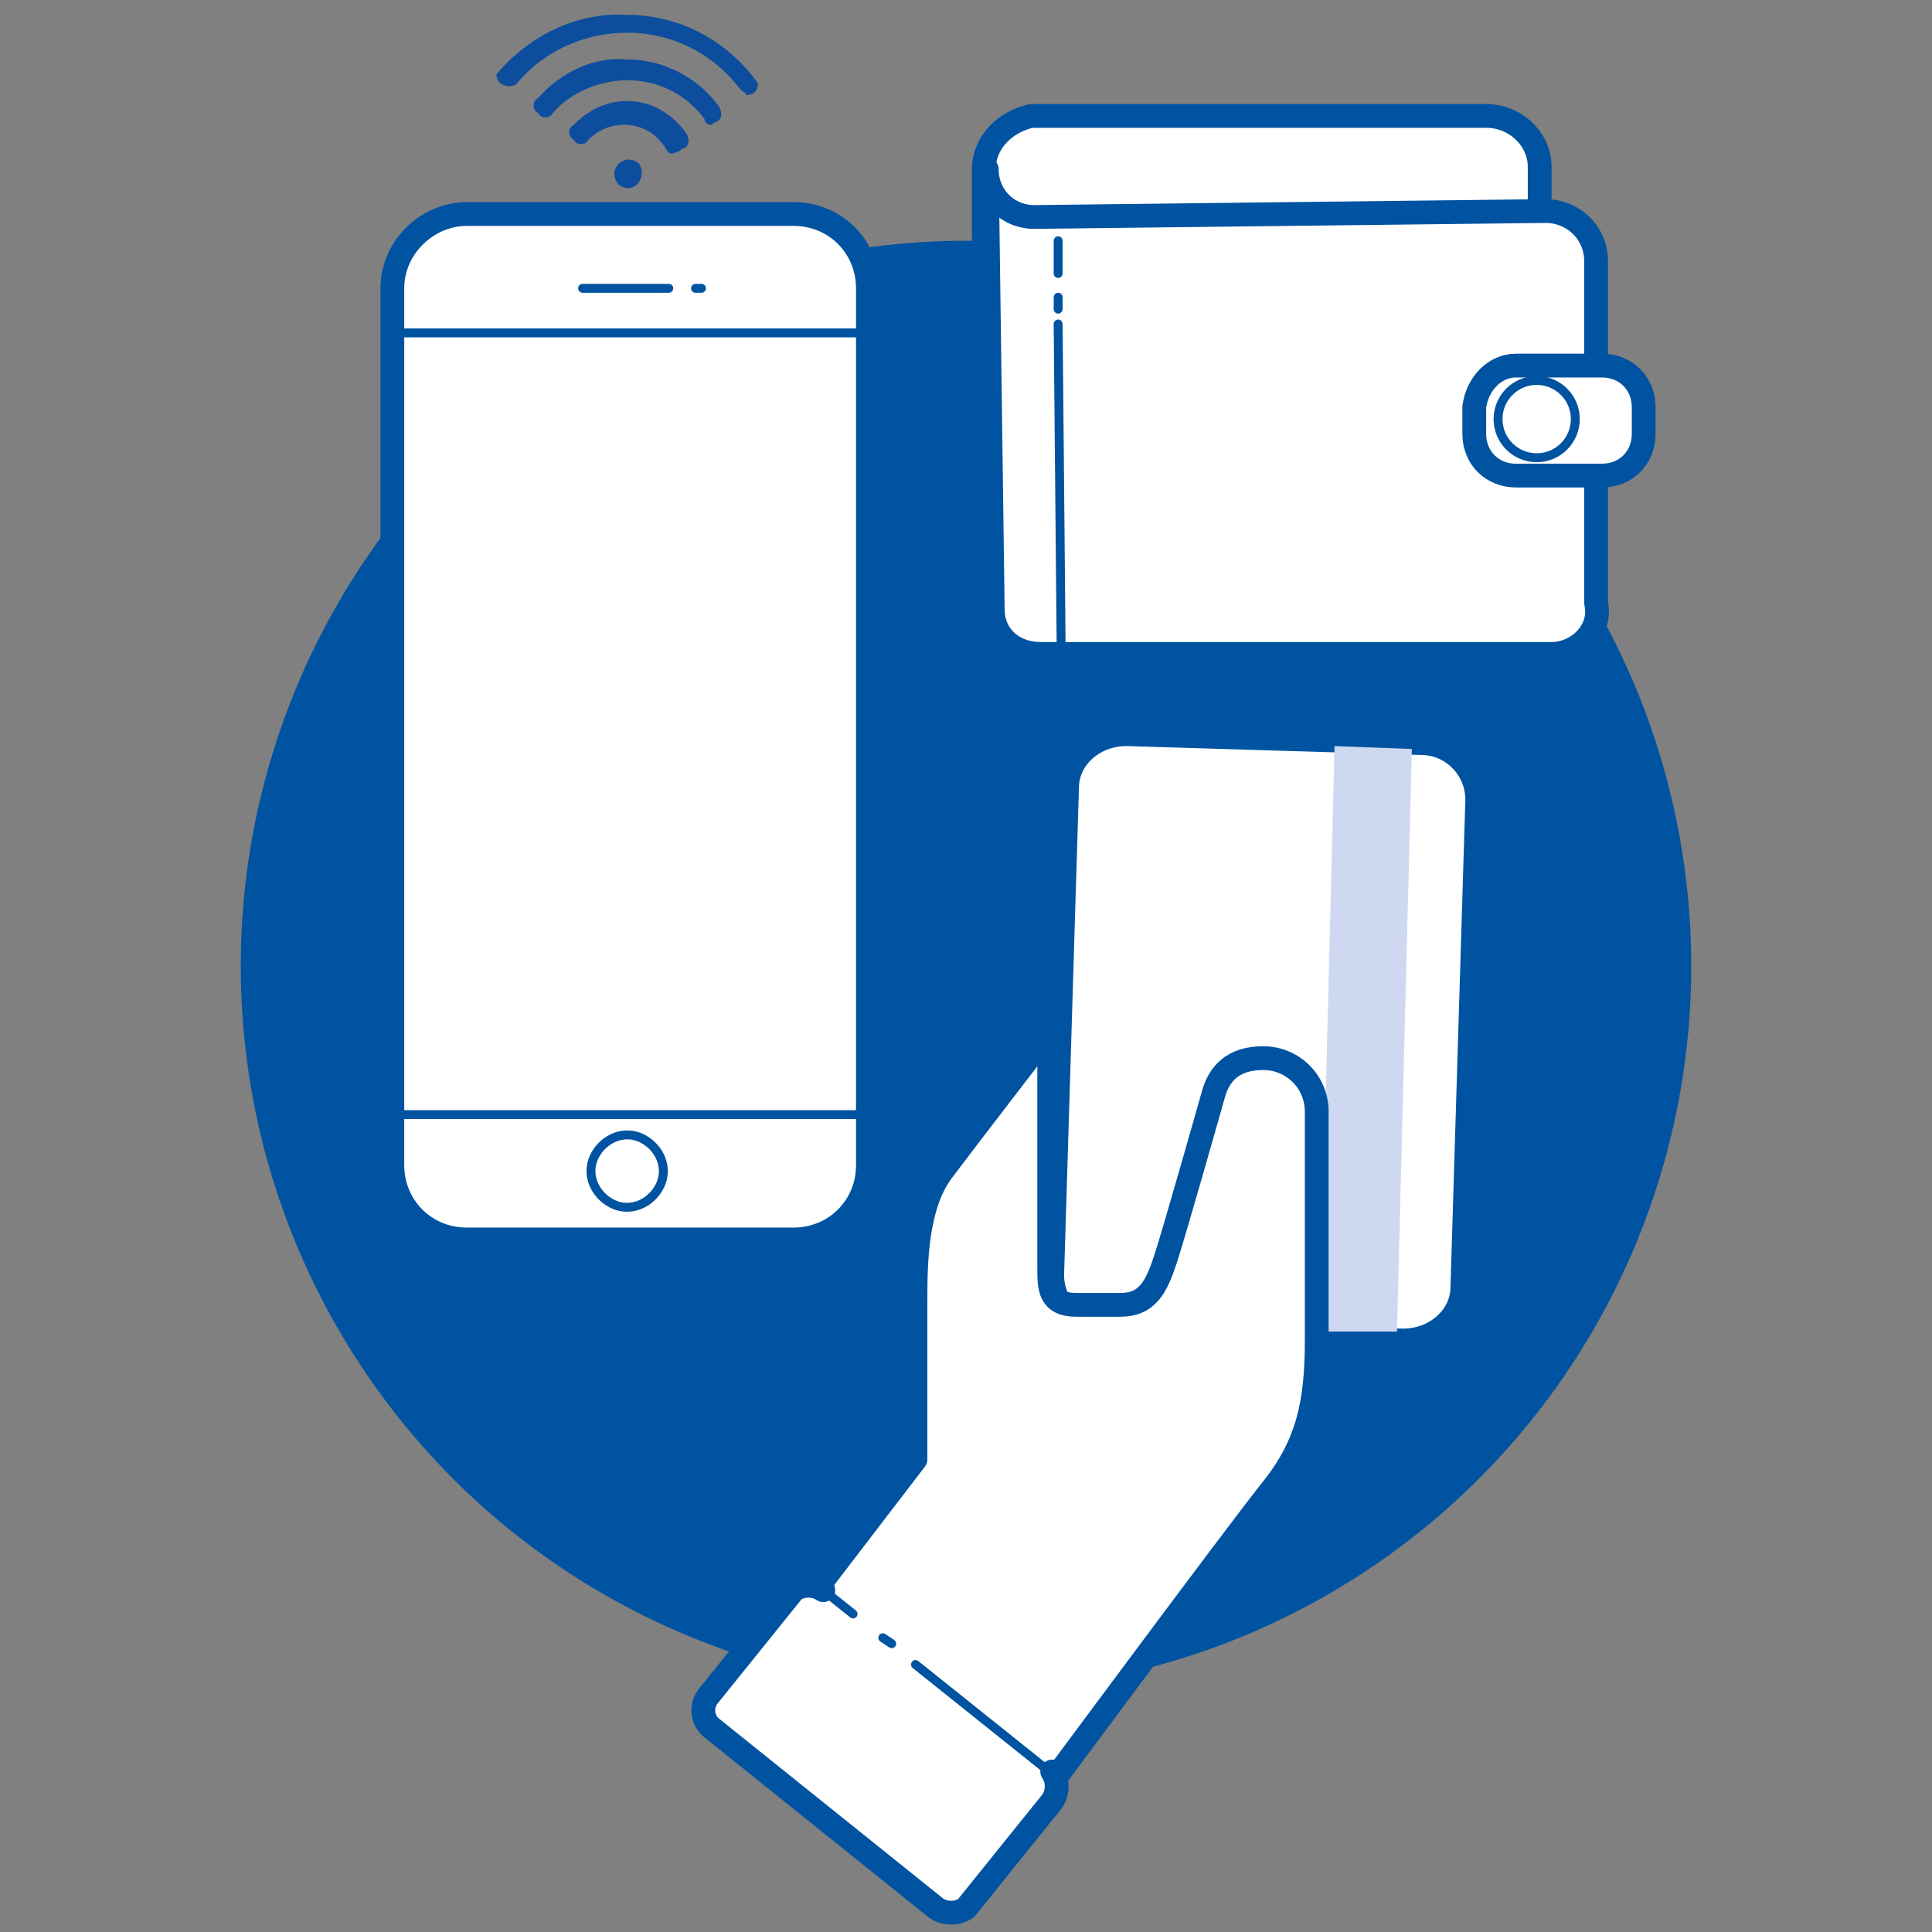 <?xml version="1.0" encoding="utf-8"?>
<!-- Generator: Adobe Illustrator 29.2.1, SVG Export Plug-In . SVG Version: 9.03 Build 55982)  -->
<svg version="1.1" baseProfile="tiny" xmlns="http://www.w3.org/2000/svg" xmlns:xlink="http://www.w3.org/1999/xlink" x="0px"
	 y="0px" viewBox="0 0 65 65" overflow="visible" xml:space="preserve">
<rect x="0" y="0" width="65" height="65" fill="#808080" stroke="none"/>
<g id="Lager_1">
	<g id="Lager_1_00000003086754742374402940000011878822551460141494_">
		<g id="Cirklar">
			<circle fill="#0053A1" cx="32.5" cy="32.5" r="24.4"/>
		</g>
		<g id="Illustrationer">
			<g>
				<path fill="#FFFFFF" stroke="#0053A1" stroke-width="0.8" stroke-linecap="round" stroke-linejoin="round" d="M49.2,43.3
					c0,1-0.9,1.8-2,1.8l-9.9-0.3c-1.1,0-1.9-0.9-1.9-1.9l0.5-16.4c0-1,0.9-1.8,2-1.8l9.9,0.3c1.1,0,1.9,0.9,1.9,1.9
					C49.7,26.9,49.2,43.3,49.2,43.3z"/>
				<polygon fill="#CED8F0" points="44.4,44.8 44.9,25.1 47.5,25.2 47,44.8 				"/>
				<g>
					<path fill="#FFFFFF" stroke="#0053A1" stroke-width="0.8" stroke-linecap="round" stroke-linejoin="round" d="M35.3,60.1
						c0,0,6.3-8.5,7.5-10s1.5-2.9,1.5-5v-7.7c0-1-0.8-1.8-1.8-1.8s-1.5,0.5-1.7,1.3c0,0-1.3,4.6-1.6,5.5s-0.6,1.5-1.5,1.5h-1.5
						c-0.9,0-0.9-0.6-0.9-1.2v-8c0,0-2.7,3.5-3.6,4.7s-0.9,3.2-0.9,4.4v5.3l-3.6,4.7"/>
					<g>
						<path fill="#FFFFFF" d="M23.9,57l2.9-3.6c0.2-0.3,0.7-0.3,1-0.1l7.5,6.1c0.3,0.2,0.3,0.7,0.1,1L32.5,64
							c-0.2,0.3-0.7,0.3-1,0.1L24,58C23.7,57.7,23.7,57.3,23.9,57z"/>
						<path fill="none" stroke="#0053A1" stroke-width="0.8" stroke-linecap="round" stroke-linejoin="round" d="M27.7,53.5
							c-0.3-0.2-0.7-0.2-1,0l-2.9,3.6c-0.2,0.3-0.2,0.7,0.1,1l7.6,6.1c0.3,0.2,0.7,0.2,1,0l2.9-3.6c0.2-0.3,0.2-0.7,0-1"/>
						
							<line fill="none" stroke="#0053A1" stroke-width="0.3" stroke-linecap="round" stroke-linejoin="round" x1="30" y1="55.3" x2="29.7" y2="55.1"/>
						
							<line fill="none" stroke="#0053A1" stroke-width="0.3" stroke-linecap="round" stroke-linejoin="round" x1="35.3" y1="59.6" x2="30.8" y2="56"/>
						
							<line fill="none" stroke="#0053A1" stroke-width="0.3" stroke-linecap="round" stroke-linejoin="round" x1="28.7" y1="54.3" x2="27.7" y2="53.5"/>
					</g>
				</g>
			</g>
			<g>
				<path fill="#FFFFFF" stroke="#0053A1" stroke-width="0.8" stroke-linecap="round" stroke-linejoin="round" d="M29.2,39.2
					c0,1.4-1.1,2.5-2.5,2.5h-11c-1.4,0-2.5-1.1-2.5-2.5V9.7c0-1.4,1.2-2.5,2.5-2.5h11c1.4,0,2.5,1.1,2.5,2.5V39.2L29.2,39.2
					L29.2,39.2z"/>
				<path fill="#FFFFFF" stroke="#0053A1" stroke-width="0.3" stroke-linecap="round" stroke-linejoin="round" d="M20,38.9
					c0.3-0.6,1-0.9,1.6-0.6c0.6,0.3,0.9,1,0.6,1.6s-1,0.9-1.6,0.6C20,40.2,19.7,39.5,20,38.9z"/>
				
					<line fill="none" stroke="#0053A1" stroke-width="0.3" stroke-linecap="round" stroke-linejoin="round" x1="29.3" y1="11.2" x2="13.3" y2="11.2"/>
				
					<line fill="none" stroke="#0053A1" stroke-width="0.3" stroke-linecap="round" stroke-linejoin="round" x1="29.2" y1="37.5" x2="13.3" y2="37.5"/>
				
					<line fill="none" stroke="#0053A1" stroke-width="0.3" stroke-linecap="round" stroke-linejoin="round" x1="22.5" y1="9.7" x2="19.6" y2="9.7"/>
				
					<line fill="none" stroke="#0053A1" stroke-width="0.3" stroke-linecap="round" stroke-linejoin="round" x1="23.6" y1="9.7" x2="23.4" y2="9.7"/>
			</g>
			<g>
				<path fill="#FFFFFF" stroke="#0053A1" stroke-width="0.8" stroke-linecap="round" stroke-linejoin="round" d="M51.8,10.2V5.6
					c0-0.9-0.8-1.7-1.8-1.7H34.7c-0.9,0.2-1.6,0.9-1.6,1.8v4.4l18.7,0.2l0,0L51.8,10.2z"/>
				<path fill="#FFFFFF" stroke="#0053A1" stroke-width="0.8" stroke-linecap="round" stroke-linejoin="round" d="M52,7.1
					c0.9,0,1.7,0.7,1.7,1.7v11.5c0.2,0.9-0.6,1.7-1.5,1.7H35c-0.9,0-1.6-0.6-1.6-1.5L33.2,5.7c0,0.9,0.7,1.6,1.6,1.6L52,7.1z"/>
				
					<line fill="none" stroke="#0053A1" stroke-width="0.3" stroke-linecap="round" stroke-linejoin="round" x1="35.6" y1="9.2" x2="35.6" y2="8.1"/>
				
					<line fill="none" stroke="#0053A1" stroke-width="0.3" stroke-linecap="round" stroke-linejoin="round" x1="35.6" y1="10.4" x2="35.6" y2="10"/>
				
					<line fill="none" stroke="#0053A1" stroke-width="0.3" stroke-linecap="round" stroke-linejoin="round" x1="35.7" y1="21.7" x2="35.6" y2="10.9"/>
				<path fill="#FFFFFF" stroke="#0053A1" stroke-width="0.8" stroke-linecap="round" stroke-linejoin="round" d="M51,12.3l2.9,0
					c0.8,0,1.4,0.6,1.4,1.4l0,0.9c0,0.8-0.6,1.4-1.4,1.4l-2.9,0c-0.8,0-1.4-0.6-1.4-1.4l0-0.9C49.7,12.9,50.3,12.3,51,12.3z"/>
				
					<circle fill="none" stroke="#0053A1" stroke-width="0.3" stroke-linecap="round" stroke-linejoin="round" cx="51.7" cy="14.1" r="1.3"/>
			</g>
		</g>
	</g>
</g>
<g id="Cirklar_00000018934202628716570910000003931006497847271866_">
	<circle fill="#0053A1" cx="-1242.5" cy="-192.5" r="24.4"/>
</g>
<g id="Illustrationer_00000177470489206444419930000015455840422854324892_">
	<path fill="#0D4D9E" d="M22.4,5c-0.3-0.5-0.8-0.8-1.4-0.8c-0.5,0-0.9,0.2-1.2,0.5c-0.1,0.2-0.4,0.2-0.5,0c-0.2-0.1-0.2-0.4,0-0.5
		c0.5-0.5,1.1-0.8,1.8-0.8c0.8,0,1.5,0.4,2,1.1c0.1,0.2,0.1,0.4-0.1,0.5c-0.1,0-0.1,0.1-0.2,0.1C22.6,5.2,22.5,5.2,22.4,5z M23.7,4
		c-0.6-0.8-1.5-1.3-2.6-1.3c-0.9,0-1.9,0.4-2.5,1.1c-0.1,0.2-0.4,0.2-0.5,0c-0.2-0.1-0.2-0.4,0-0.5c0.8-0.9,1.9-1.4,3-1.3
		c1.2,0,2.4,0.6,3.1,1.6c0.1,0.2,0.1,0.4-0.1,0.5c-0.1,0-0.1,0.1-0.2,0.1C23.8,4.2,23.7,4.1,23.7,4z M24.9,3
		c-0.9-1.2-2.3-1.9-3.8-1.9c-1.4,0-2.8,0.6-3.7,1.7c-0.2,0.2-0.7,0.1-0.7-0.3c1.1-1.3,2.7-2.1,4.4-2c1.8,0,3.4,0.9,4.4,2.3
		c0,0.3-0.2,0.4-0.4,0.4C25.1,3.1,25,3.1,24.9,3z M20.8,6.2c-0.4-0.5,0.2-1.1,0.7-0.7C21.8,6,21.3,6.6,20.8,6.2z"/>
</g>
</svg>
